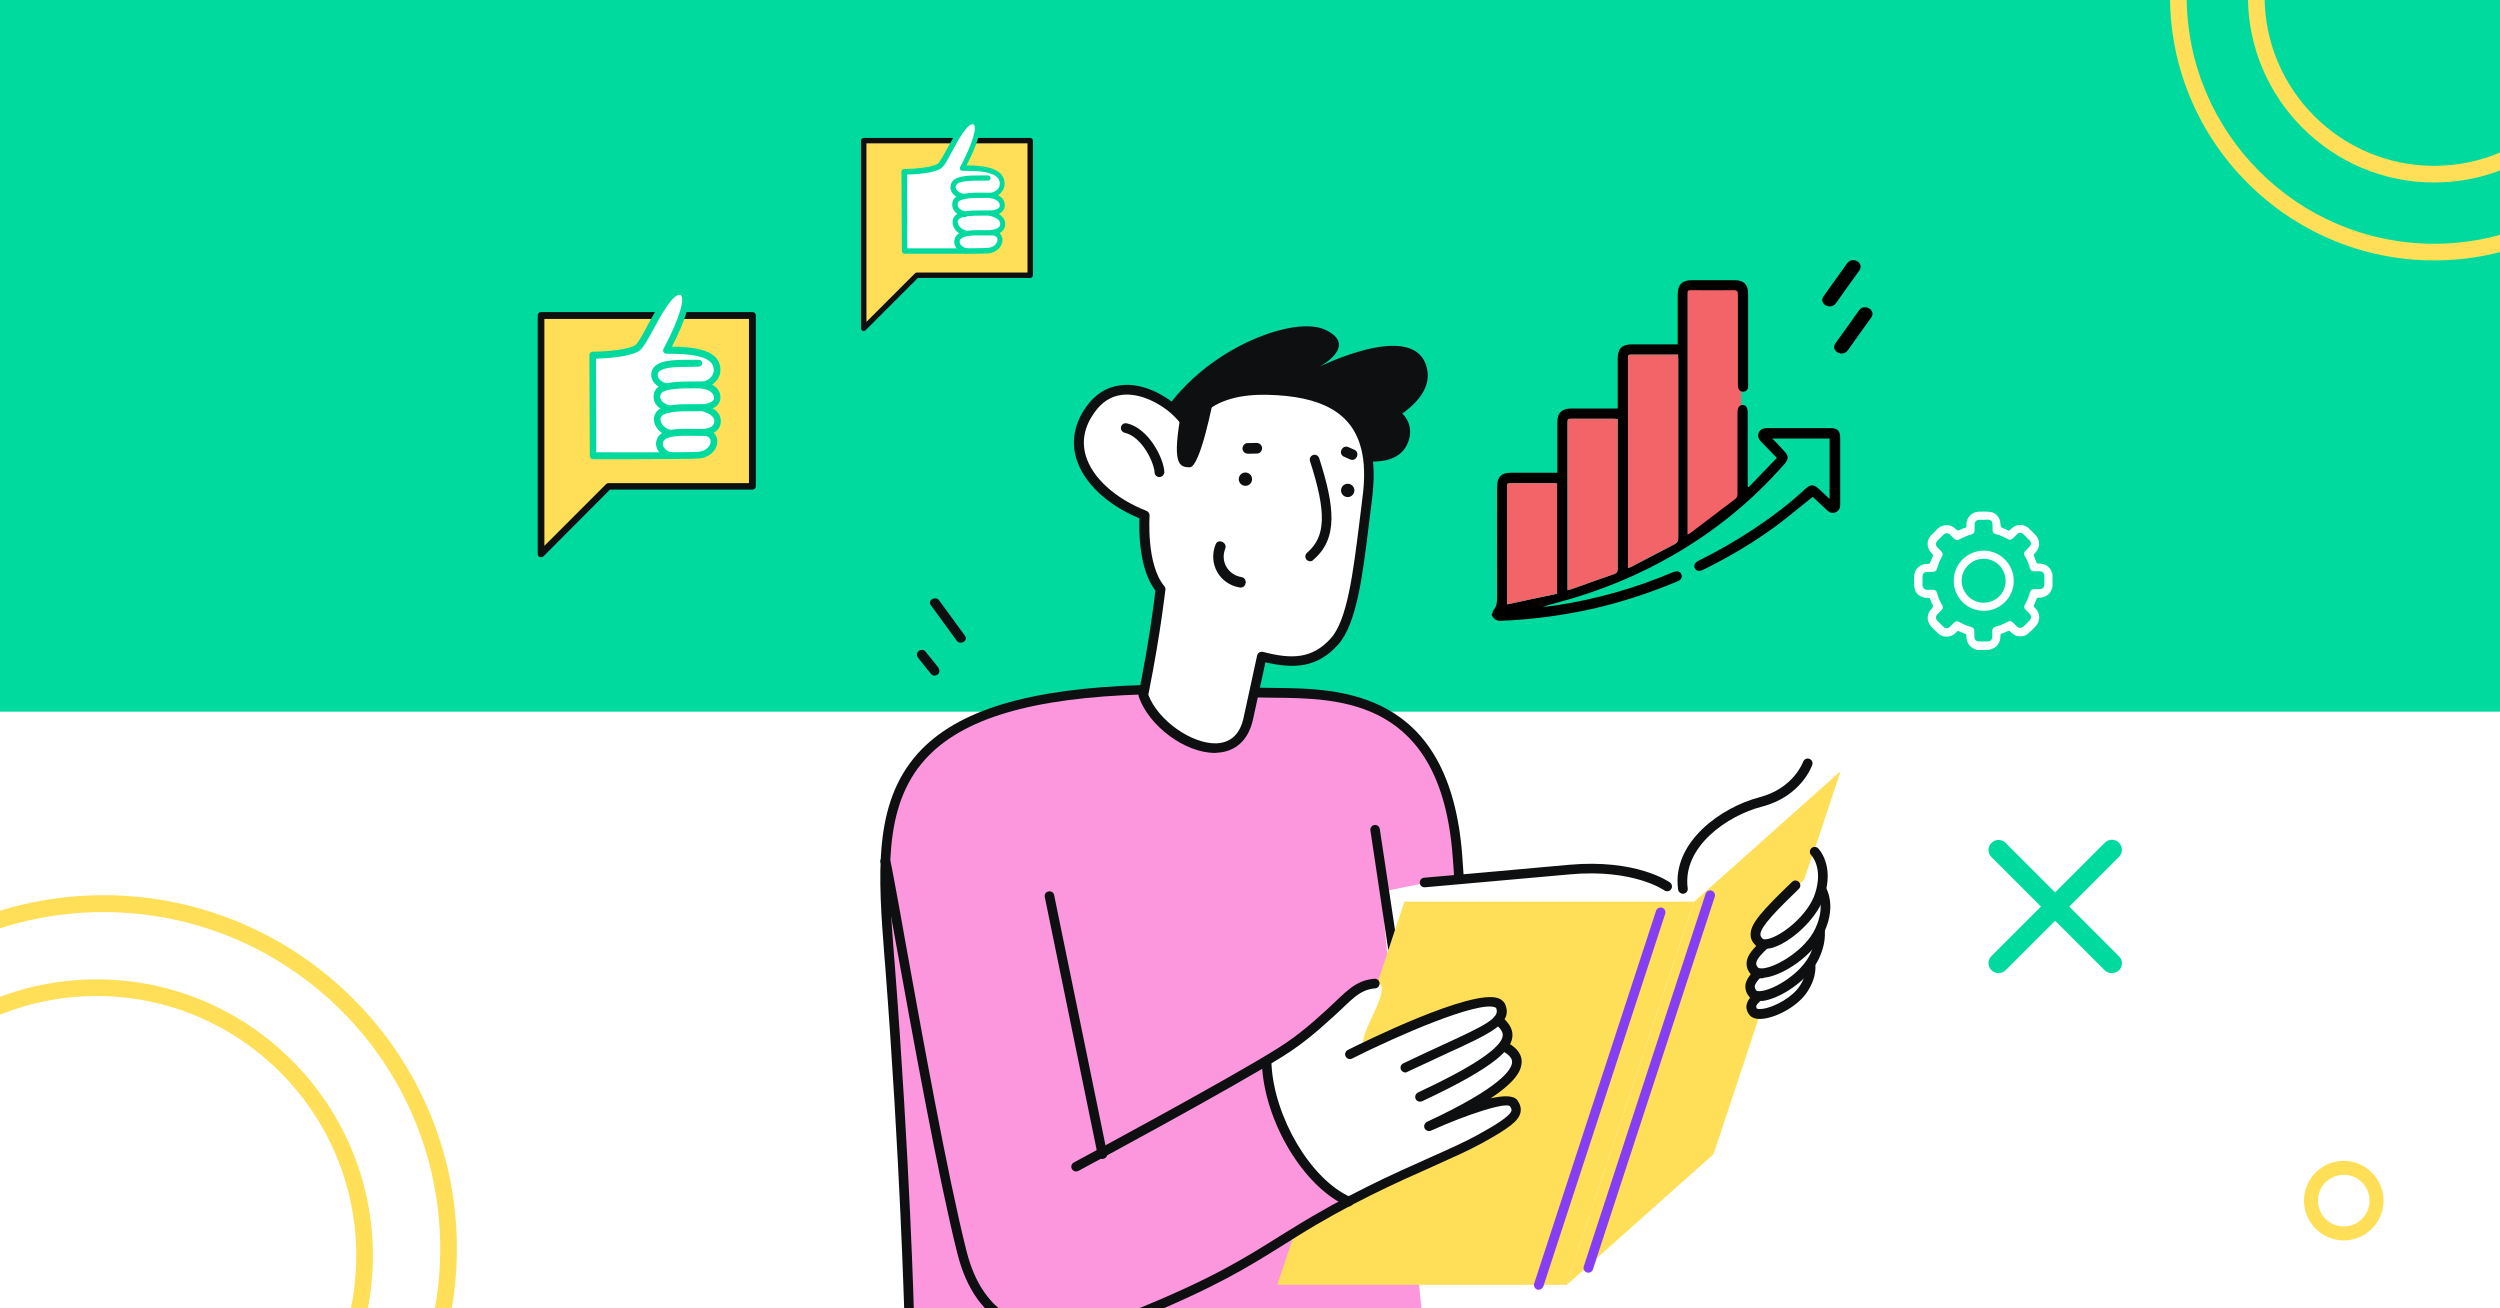 <?xml version="1.0" encoding="utf-8"?>
<!-- Generator: Adobe Illustrator 26.0.2, SVG Export Plug-In . SVG Version: 6.00 Build 0)  -->
<svg version="1.1" id="Layer_1" xmlns="http://www.w3.org/2000/svg" xmlns:xlink="http://www.w3.org/1999/xlink" x="0px" y="0px"
	 viewBox="0 0 1200 628" style="enable-background:new 0 0 1200 628;" xml:space="preserve">
<rect x="0" y="0" width="1200" height="628" fill="#333333" stroke="none"/>
<style type="text/css">
	.st0{clip-path:url(#SVGID_00000064329438848459443660000002347263287104844726_);fill:#00DA9F;}
	.st1{clip-path:url(#SVGID_00000021831728062546658930000013153327995110072468_);fill:#FFFFFF;}
	.st2{clip-path:url(#SVGID_00000013881765097988082670000005556453641054857098_);}
	.st3{clip-path:url(#SVGID_00000081633899020140784200000017747225372430281610_);}
	.st4{fill:#FFDF57;}
	.st5{clip-path:url(#SVGID_00000086678681587327517440000018230085520699436202_);}
	.st6{clip-path:url(#SVGID_00000072967947539762408080000011596381211325164687_);}
	.st7{clip-path:url(#SVGID_00000065066072663705930470000016480310069832831875_);}
	.st8{fill:#FC97DE;}
	.st9{fill:#853EF3;}
	.st10{fill:#0E0F10;}
	.st11{fill:#FFFFFF;}
	.st12{fill:none;}
	.st13{fill:#F36469;}
	.st14{clip-path:url(#SVGID_00000090984282377653105250000010824654891762476187_);}
	.st15{clip-path:url(#SVGID_00000090267877019582031740000003075637149066134944_);}
	.st16{clip-path:url(#SVGID_00000110460032317965163780000001576406080069526191_);}
	.st17{clip-path:url(#SVGID_00000139978725310325896260000003514546619932809110_);}
	.st18{fill:#00DA9F;}
	.st19{clip-path:url(#SVGID_00000117667756411849070360000000265951970228360098_);}
	.st20{clip-path:url(#SVGID_00000113337975795692055880000015504295390456863878_);}
	.st21{clip-path:url(#SVGID_00000157996458138563402740000007849330970035243150_);fill:#FFDF57;}
</style>
<g>
	<g>
		<defs>
			<rect id="SVGID_1_" y="0" width="1200" height="628"/>
		</defs>
		<clipPath id="SVGID_00000170280753538424654920000017810192335513995945_">
			<use xlink:href="#SVGID_1_"  style="overflow:visible;"/>
		</clipPath>
		
			<rect x="-16.9" y="-7.8" style="clip-path:url(#SVGID_00000170280753538424654920000017810192335513995945_);fill:#00DA9F;" width="1222.6" height="653.6"/>
	</g>
	<g>
		<defs>
			<rect id="SVGID_00000169558558470368700010000014692292610702683062_" y="0" width="1200" height="628"/>
		</defs>
		<clipPath id="SVGID_00000051356461662812314000000010856682745254430642_">
			<use xlink:href="#SVGID_00000169558558470368700010000014692292610702683062_"  style="overflow:visible;"/>
		</clipPath>
		
			<rect y="341.6" style="clip-path:url(#SVGID_00000051356461662812314000000010856682745254430642_);fill:#FFFFFF;" width="1206.3" height="299.6"/>
	</g>
	<g>
		<defs>
			<rect id="SVGID_00000114063187666836729100000001417492627587408521_" y="0" width="1200" height="628"/>
		</defs>
		<clipPath id="SVGID_00000091722794699743202080000008821521316054177936_">
			<use xlink:href="#SVGID_00000114063187666836729100000001417492627587408521_"  style="overflow:visible;"/>
		</clipPath>
		<g style="clip-path:url(#SVGID_00000091722794699743202080000008821521316054177936_);">
			<g>
				<defs>
					<rect id="SVGID_00000040546572384656486080000013850352149267296386_" x="-1.7" y="-4.5" width="1209.4" height="634.8"/>
				</defs>
				<clipPath id="SVGID_00000049210882946035784070000006609053879537024135_">
					<use xlink:href="#SVGID_00000040546572384656486080000013850352149267296386_"  style="overflow:visible;"/>
				</clipPath>
				<g style="clip-path:url(#SVGID_00000049210882946035784070000006609053879537024135_);">
					<g>
						<path class="st4" d="M1168.4,125c-69.9,0-126.8-56.9-126.8-126.8s56.9-126.8,126.8-126.8s126.8,56.9,126.8,126.8
							S1238.3,125,1168.4,125z M1168.4-120.6c-65.5,0-118.8,53.3-118.8,118.8S1102.8,117,1168.4,117s118.8-53.3,118.8-118.8
							S1233.9-120.6,1168.4-120.6z"/>
					</g>
					<g>
						<path class="st4" d="M1168.4,87.6c-49.3,0-89.4-40.1-89.4-89.4s40.1-89.4,89.4-89.4s89.4,40.1,89.4,89.4
							S1217.7,87.6,1168.4,87.6z M1168.4-83.2c-44.9,0-81.4,36.5-81.4,81.4s36.5,81.4,81.4,81.4s81.4-36.5,81.4-81.4
							S1213.2-83.2,1168.4-83.2z"/>
					</g>
				</g>
			</g>
			<g>
				<defs>
					<rect id="SVGID_00000078004338536430570630000000027330610961115038_" x="-1.7" y="-4.5" width="1209.4" height="634.8"/>
				</defs>
				<clipPath id="SVGID_00000107582424072223173100000017037391629660184248_">
					<use xlink:href="#SVGID_00000078004338536430570630000000027330610961115038_"  style="overflow:visible;"/>
				</clipPath>
				<g style="clip-path:url(#SVGID_00000107582424072223173100000017037391629660184248_);">
					<path class="st4" d="M46.4,735.3c-73.1,0-132.6-59.5-132.6-132.6s59.5-132.6,132.6-132.6S179,529.6,179,602.7
						S119.5,735.3,46.4,735.3z M46.4,478.1c-68.7,0-124.6,55.9-124.6,124.6s55.9,124.6,124.6,124.6S171,671.4,171,602.7
						S115.1,478.1,46.4,478.1z"/>
				</g>
			</g>
			<g>
				<defs>
					<rect id="SVGID_00000116230099628077310430000016024861201156292519_" x="-1.7" y="-4.5" width="1209.4" height="634.8"/>
				</defs>
				<clipPath id="SVGID_00000166649716402240369490000018134599994322124473_">
					<use xlink:href="#SVGID_00000116230099628077310430000016024861201156292519_"  style="overflow:visible;"/>
				</clipPath>
				<g style="clip-path:url(#SVGID_00000166649716402240369490000018134599994322124473_);">
					<g>
						<path class="st4" d="M49.7,768.9c-93.5,0-169.6-76.1-169.6-169.6s76.1-169.6,169.6-169.6s169.6,76.1,169.6,169.6
							S143.2,768.9,49.7,768.9z M49.7,437.8c-89.1,0-161.6,72.5-161.6,161.6S-39.4,761,49.7,761s161.6-72.5,161.6-161.6
							S138.8,437.8,49.7,437.8z"/>
					</g>
				</g>
			</g>
		</g>
	</g>
	<g>
		<defs>
			<rect id="SVGID_00000005246363698888303520000002459410587697284253_" y="0" width="1200" height="628"/>
		</defs>
		<clipPath id="SVGID_00000168079941938201925830000004077904843978211498_">
			<use xlink:href="#SVGID_00000005246363698888303520000002459410587697284253_"  style="overflow:visible;"/>
		</clipPath>
		<g style="clip-path:url(#SVGID_00000168079941938201925830000004077904843978211498_);">
			<path class="st8" d="M436.4,632.7l-9.1-177.6l-2.5-44.2c0,0,1-31,18.7-48.6s70.5-35.6,100.7-30.9l3.3,0.5c0,0,9.5,22.4,30.4,26.6
				c20.8,4.1,22.1-19.1,22.6-20.7s1.4-4.9,1.4-4.9s32.6-1.1,53.5,4.1c20.8,5.3,39.8,37.7,41.1,51.6c1.3,13.8,3.3,32,3.3,32
				l-36.8,7.5l21,217.7c0,0-51.7-4.3-55,0s-93.6,0-94,0s77.9-106.8,84.4-97.3s27.2,27.5,27.2,27.5s-87.9,51.4-95.6,53.3
				c-7.6,1.9-41.6,18.9-56.6,10.7c-15-8.3-15-8.3-15-8.3L436.4,632.7z"/>
			<g>
				<g id="Book">
					<polygon class="st4" points="813.2,432.8 752.1,616.7 613.1,616.7 621.5,591.6 646.8,576.1 630.1,565.4 651.2,501.9 
						666.4,456.1 669.6,446.4 674.1,432.8 					"/>
					<polygon class="st4" points="752.1,616.7 822.5,554 883.5,370.1 813.2,432.8 					"/>
					<path class="st9" d="M762.4,610.9c-0.2,0-0.5,0-0.7-0.1c-1.2-0.4-1.9-1.7-1.5-2.9L818.7,429c0.4-1.2,1.7-1.9,2.9-1.5
						s1.9,1.7,1.5,2.9l-58.5,178.9C764.3,610.3,763.4,610.9,762.4,610.9z"/>
					<path class="st9" d="M738.6,619.1c-0.2,0-0.5,0-0.7-0.1c-1.2-0.4-1.9-1.7-1.5-2.9l58.5-178.9c0.4-1.2,1.7-1.9,2.9-1.5
						s1.9,1.7,1.5,2.9l-58.5,178.9C740.4,618.4,739.5,619.1,738.6,619.1z"/>
					<path class="st10" d="M807.8,429c-1.1,0-2.1-0.8-2.3-2c-3.2-22.8,20.9-39.6,39-44.3c16.5-4.3,20.9-16.9,21-17
						c0.4-1.2,1.7-1.9,2.9-1.5s1.9,1.7,1.5,2.9c-0.2,0.6-5.3,15.2-24.2,20.1c-16.4,4.2-38.3,19.2-35.6,39.2c0.2,1.3-0.7,2.4-2,2.6
						C808.1,429,808,429,807.8,429z"/>
					<path class="st10" d="M800.3,427.8c-0.5,0-0.9-0.1-1.4-0.4l0,0c-0.1-0.1-14.9-10.5-45.4-7.7c-23.9,2.2-60.1,5.3-69.5,6.2
						c-1.3,0.1-2.4-0.8-2.5-2.1l0,0c-0.1-1.3,0.8-2.4,2.1-2.5c9.4-0.8,45.6-4,69.5-6.2c32.4-2.9,47.9,8.1,48.5,8.5
						c1,0.8,1.3,2.2,0.5,3.2C801.7,427.5,801,427.8,800.3,427.8z"/>
				</g>
				<g id="Man_00000149345304305855479400000015761865219507315861_">
					<g id="Head">
						<path class="st10" d="M684.3,174.7c-7.6-20.3-50.9,1.3-50.9,1.3s19.1-10.2,2.5-17.8c-16.5-7.6-67.4,12.7-83.9,52.1l94.8-2.3
							c-1,2.5-1.6,5.2-1.9,8c-0.8,1.1-0.8,2.8,0.5,3.6c0.6,0.7,1.6,1,2.6,0.7c10.1,2.1,24.7,3,28.3-9.3c1.5-5-0.1-9.5-3.2-12.5
							C681.2,192.7,688,184.6,684.3,174.7z"/>
						<path class="st11" d="M548.8,333.6c7,20.6,44.1,39.1,50.3,11.4l6.5-29.9c14.4,3.7,25.2,3.5,34.9-7.2
							c9.8-10.9,12.1-40.6,15.8-68.9c1.2-9.4,1-17.4-0.7-24.1c-4.6-18.4-20.4-27.2-47.7-27.8c-31.8-0.7-37.4,18-37.4,18
							c-1.3-3-4.5-6.8-8.8-10.1c-10.5-8.1-27.5-13.5-38.2,1.5c-15.1,21.1,2.8,41.7,25.9,50.8c0,0-1.9,24.3,7.7,35.6
							C557,282.7,555.1,301.9,548.8,333.6"/>
						<path class="st10" d="M583.1,361.4c-14.2,0-31.6-12.8-36.5-27c-0.1-0.4-0.2-0.8-0.1-1.2c5.5-27.4,7.6-45.5,8.1-49.7
							c-8-10.4-7.9-29-7.7-34.7c-15.6-6.5-26.8-17.1-30.3-28.8c-2.5-8.4-0.8-17,4.9-24.9c4.2-5.8,9.5-9.2,15.8-10.1
							c11.4-1.7,21.8,5.2,25.7,8.2c2.9,2.3,5.4,4.8,7.2,7.1c3.7-5.9,13.7-15.9,37.7-15.5c28.8,0.6,45.1,10.3,49.9,29.5
							c1.8,7,2,15.1,0.8,25c-0.5,4-1,8.1-1.5,12.1c-3,24.7-5.9,48.1-14.8,58c-10,11.2-21.3,11.7-34.9,8.5l-6,27.6
							c-2.2,9.7-8.2,15.3-17.1,15.8C583.9,361.4,583.5,361.4,583.1,361.4z M551.2,333.5c4.6,12.3,21,23.8,32.9,23.3
							c6.8-0.4,11.1-4.5,12.8-12.2l6.5-29.9c0.1-0.6,0.5-1.2,1-1.5s1.2-0.4,1.8-0.3c13.4,3.5,23.5,3.6,32.6-6.5
							c7.9-8.8,10.7-31.5,13.7-55.5c0.5-4,1-8.1,1.5-12.2c1.2-9.1,1-16.9-0.6-23.2c-4.3-17.2-18.8-25.5-45.5-26c-0.6,0-1.1,0-1.7,0
							c-28,0-33.3,15.7-33.5,16.4c-0.3,0.9-1.1,1.6-2.1,1.6s-1.9-0.5-2.2-1.4c-1.2-2.7-4.3-6.2-8.1-9.2c-7.2-5.5-15.5-8.3-22.2-7.3
							c-5,0.7-9.3,3.5-12.7,8.3c-4.9,6.8-6.3,13.8-4.2,20.9c3.1,10.5,14.2,20.6,29.1,26.4c1,0.4,1.5,1.3,1.5,2.3
							c0,0.2-1.7,23.4,7.1,33.9c0.4,0.5,0.6,1.1,0.5,1.7C559.3,283.2,557.4,302.3,551.2,333.5z"/>
						<path class="st10" d="M628.9,269.4c-0.7,0-1.3-0.3-1.8-0.8c-0.8-1-0.7-2.4,0.3-3.3c9-7.7,9.4-19.2,1.4-44
							c-0.4-1.2,0.3-2.5,1.5-2.9s2.5,0.3,2.9,1.5c7.4,23.1,9.3,38.6-2.9,48.9C630,269.2,629.5,269.4,628.9,269.4z"/>
						<circle class="st10" cx="597.8" cy="230" r="3.2"/>
						<circle class="st10" cx="646.9" cy="235.4" r="3.2"/>
						<path class="st10" d="M595.9,277c-6.5-1.1-10.2-7.5-7.8-13.6c1.2-3-3.4-5.1-4.6-2.1c-3.7,9.2,1.8,19.1,11.6,20.7
							C598.3,282.5,599.1,277.5,595.9,277z"/>
						<path class="st10" d="M605.8,214.9c-0.2-1.5-1.4-2.3-2.8-2.3c-1.4,0-2.8,0.1-4.3,0.1c-1.4,0-2.4,1.5-2.3,2.8
							c0.2,1.5,1.4,2.3,2.8,2.3c1.4,0,2.8-0.1,4.3-0.1C604.9,217.7,605.9,216.2,605.8,214.9z"/>
						<path class="st10" d="M650.1,215.9l-2.9-1.3c-3-1.3-5.1,3.3-2.1,4.6l2.9,1.3C651,221.9,653.1,217.2,650.1,215.9z"/>
						<path class="st10" d="M556.5,229c-1.2,0-2.3-1-2.3-2.2c-0.2-4.7-6-17.2-14.4-19.1c-1.2-0.3-2-1.5-1.7-2.8
							c0.3-1.2,1.5-2,2.8-1.7c10.5,2.4,17.7,16.8,18,23.4C558.8,227.9,557.8,229,556.5,229L556.5,229z"/>
						<path class="st10" d="M567.3,196.3c-5.1,26.7-1.3,28,3.8,28s11.4-33.1,11.4-33.1L567.3,196.3z"/>
					</g>
					<g id="Body">
						<path class="st10" d="M669.6,446.4l-3.2,9.7l-8.6-57.5c-0.2-1.3,0.7-2.4,1.9-2.6c1.3-0.2,2.4,0.7,2.6,1.9L669.6,446.4z"/>
						<path class="st10" d="M550.3,328.9c-0.3-0.1-0.5-0.1-0.9-0.1c-55.5,1.6-90,12-108.8,32.8c-21.7,24.2-19.1,58.6-16,98.5
							l0.2,2.2c7.4,96,9.2,168,9.3,168.6c0,1.3,1.1,2.2,2.3,2.2h0.1c1.3,0,2.3-1.1,2.2-2.4c0-0.6-1.9-72.8-9.3-168.9l-0.2-2.2
							c-3-38.8-5.6-72.3,14.8-95c17.8-19.8,51.3-29.7,105.4-31.3C549.8,331.9,550.1,330.4,550.3,328.9z"/>
						<path class="st10" d="M701.9,411c-5.9-80.1-58.8-80.5-90.4-80.8c-3.3,0-6.5-0.1-9.4-0.2c-0.5,1.4-1,2.9-1.5,4.4
							c0.3,0.2,0.6,0.2,1,0.3c3,0.1,6.4,0.2,9.9,0.2c32,0.3,80.3,0.7,85.8,76.5c0.3,3.4,0.5,6.8,0.7,10c1.5-0.1,3.1-0.2,4.6-0.3
							C702.4,417.8,702.1,414.5,701.9,411z"/>
					</g>
					<g id="Hand_00000034768943805593446800000015205407474858649520_">
						<path class="st11" d="M720.7,528.5c-1.4,0.5-6.2,0.4-6.8-0.9c-0.4-1,3-3.1,4-3.8c17.4-13.7,2.7-22.1,2.3-34.8
							c0.1-0.1,0.1-0.2,0.2-0.3c1.5-2.5,0.4-5.7-2-7.1c-2.9-1.7-6.3-0.5-9.3,0.4c-3.5,1-6.9,2.1-10.3,3.2
							c-13.4,4.5-26.4,10-38.9,16.5c-0.4,0.2-0.6,0.4-0.9,0.6c-1.3,0.4-3,0.7-4-0.1c-4.3-3.8,12.1-25.3,7.4-29.9
							c-0.9-0.9-2.9-1.4-7.5,0.3c-15.7,11.9-31.4,23.8-47.1,35.7c0.5,7.4,2,16.9,5.9,27.3c8.3,22.3,22.8,36,30.9,42.6
							c9.7-4.8,19.4-9.6,29.3-14.4c15.9-7.7,31.7-15.3,47.4-22.6c1.6-1.7,3.6-2.9,5.2-4.7C727.3,531,727.3,526.3,720.7,528.5z"/>
						<path class="st10" d="M507.7,641.9c-8.6,0-16.4-1.7-23-5c-12.4-6.2-20.8-18-25.1-35c-9.1-35.9-22-107.3-29.7-150
							c-3.3-18.4-6.2-34.3-7-37.3c-0.3-0.5-0.4-1-0.3-1.6c0.2-1.1,1.2-2,2.3-2c2.2,0,2.2,0,4.5,12.5c1.3,6.7,3,16.3,5,27.6
							c7.7,42.6,20.5,113.9,29.6,149.7c4,15.7,11.6,26.4,22.7,32c14.2,7.1,34,5.9,57.4-3.7c37.9-15.5,52.4-24.6,70.7-36.1l5.7-3.5
							c25.6-15.9,47.9-25.9,65.9-33.9c9-4,16.8-7.5,22.6-10.7c8.2-4.5,15.9-9.1,16.5-11.8c0.1-0.4,0.1-1-0.8-2.2
							c-2.5-1.7-19.8,3.7-37.8,11.8c-1.2,0.5-2.5,0-3.1-1.1c-0.5-1.2,0-2.5,1.1-3.1c35.2-16.4,40.7-25,40.9-28.6
							c0-0.7,0.1-2.7-4.1-5.1c-1.1-0.6-1.5-2.1-0.9-3.2s2.1-1.5,3.2-0.9c4.4,2.5,6.6,5.7,6.4,9.3c-0.2,3.6-2.3,8.8-14.9,17.2
							c6.3-1.4,11.2-1.5,12.9,1c0.9,1.3,2,3.4,1.4,5.9c-0.9,3.9-5.3,7.4-18.8,14.8c-6,3.3-13.9,6.8-23,10.9
							c-17.8,7.9-40,17.8-65.3,33.6l-5.6,3.5c-18.5,11.6-33.2,20.8-71.4,36.5C532,639,519.1,641.9,507.7,641.9z"/>
						<path class="st10" d="M681.6,528.8c-0.9,0-1.7-0.5-2.1-1.3c-0.5-1.2,0-2.5,1.1-3.1c26.2-12.2,39.9-21.4,40.7-27.1
							c0.2-1.8-0.8-3.5-3.7-5.9c-1-0.8-1.1-2.3-0.3-3.3s2.3-1.1,3.3-0.3c2.8,2.4,5.9,5.6,5.3,10.1c-0.7,5.5-6.5,13.5-43.3,30.7
							C682.2,528.7,681.9,528.8,681.6,528.8z"/>
						<path class="st10" d="M674.6,514.8c-0.9,0-1.7-0.5-2.1-1.3c-0.6-1.2-0.1-2.5,1.1-3.1c7.3-3.5,13.6-6.4,19.2-9
							c20.3-9.3,27.2-12.8,25.4-17.4c0-0.1-0.1-0.3-0.6-0.5c-8.1-3.1-46.4,13.4-68.6,24.6c-1.1,0.6-2.5,0.1-3.1-1s-0.1-2.5,1-3.1
							c6.1-3.1,59.7-29.7,72.4-24.8c2,0.8,2.9,2.1,3.3,3.1c3.4,8.8-6.4,13.4-27.8,23.2c-5.6,2.6-11.9,5.5-19.1,8.9
							C675.2,514.7,674.9,514.8,674.6,514.8z"/>
						<path class="st10" d="M516.5,562.3c-0.8,0-1.6-0.4-2-1.2c-0.6-1.1-0.2-2.5,0.9-3.1c0.7-0.4,74.4-40,98.2-55
							c10-6.3,17.1-12.8,23.4-18.5c8.7-7.9,13.1-13.9,22.7-14.7c1.3-0.1,2.4,0.8,2.5,2.1c0.1,1.3-0.8,2.4-2.1,2.5
							c-8,0.7-11.6,6-20,13.5c-6.1,5.5-13.7,12.5-24.1,19c-24,15.1-97.7,54.8-98.5,55.2C517.2,562.2,516.8,562.3,516.5,562.3z"/>
						<line class="st12" x1="503.8" y1="430.2" x2="529.2" y2="554"/>
						<path class="st10" d="M529.2,556.3c-1.1,0-2-0.8-2.3-1.9l-25.4-123.8c-0.3-1.3,0.5-2.5,1.8-2.7c1.2-0.3,2.5,0.5,2.7,1.8
							l25.4,123.8c0.3,1.3-0.5,2.5-1.8,2.7C529.5,556.3,529.3,556.3,529.2,556.3z"/>
						<path class="st10" d="M647.4,579.1c-0.3,0-0.6-0.1-0.9-0.2c-20.8-9.3-39.5-40.4-40.8-68.1c-0.1-1.3,0.9-2.4,2.2-2.4
							c1.2-0.1,2.4,0.9,2.4,2.2c1.2,25.6,18.9,55.6,38,64c1.2,0.5,1.7,1.9,1.2,3.1C649.1,578.5,648.2,579.1,647.4,579.1z"/>
					</g>
					<g id="Fingers">
						<path class="st11" d="M868,459.1l-9.5,9.9c-15.9,9.2-19.7,12.2-17.3,16.4c2.5,4.1,18.9-1.9,24.7-11S868,459.1,868,459.1z"/>
						<path class="st10" d="M844.7,489.1L844.7,489.1c-3.3,0-4.7-1.4-5.4-2.5c-1-1.6-1.3-3.2-0.8-4.8c1-3.8,5.6-7.1,18.9-14.8
							c1.1-0.6,2.5-0.3,3.2,0.8c0.6,1.1,0.3,2.5-0.8,3.2c-8.5,4.9-16.1,9.5-16.8,11.9c0,0.2-0.1,0.5,0.3,1.2c0.1,0.1,1,0.4,3,0.1
							c5.7-0.9,14.2-5.6,17.7-11.1c4.9-7.7,2.1-12.7,2-12.9c-0.6-1.1-0.3-2.5,0.8-3.2c1.1-0.6,2.5-0.3,3.1,0.8
							c0.2,0.3,4.4,7.5-2.1,17.8C863.1,483.3,851.5,489.1,844.7,489.1z"/>
						<path class="st11" d="M871.4,439.4l-10.6,14c-18.8,14.1-23.2,18.5-19.4,23.4s23.7-5.2,29.7-17.7
							C877.1,446.7,871.4,439.4,871.4,439.4z"/>
						<path class="st10" d="M844.7,480.4c-2.9,0-4.4-1.1-5.2-2.1c-1.4-1.8-1.9-3.6-1.7-5.5c0.6-4.7,6.2-9.7,21.5-21.2
							c1-0.8,2.5-0.6,3.2,0.5c0.8,1,0.6,2.5-0.5,3.2c-10.5,7.9-19.3,14.7-19.7,18.1c-0.1,0.4,0,1,0.7,2c0.1,0.2,0.8,0.5,2.3,0.3
							c6.4-0.7,19-8.3,23.5-17.5c5.2-10.9,0.7-17.1,0.5-17.3c-0.8-1-0.6-2.5,0.5-3.2c1-0.8,2.4-0.6,3.2,0.4c0.3,0.3,6.5,8.6,0,22.2
							c-4.9,10.2-18.6,19.2-27.2,20.2C845.6,480.3,845.1,480.4,844.7,480.4z"/>
						<path class="st11" d="M873.6,425.9l-11.1,15c-19.9,15.2-24.5,19.9-20.5,25c4.1,5.1,25.2-5.8,31.4-19
							C879.7,433.6,873.6,425.9,873.6,425.9z"/>
						<path class="st10" d="M845.5,469.6c-2.9,0-4.5-1.1-5.3-2.2c-1.5-1.8-2-3.7-1.8-5.7c0.6-5,6.5-10.3,22.7-22.6
							c1-0.8,2.5-0.6,3.2,0.4c0.8,1,0.6,2.5-0.4,3.2c-11.5,8.8-20.4,15.8-20.9,19.5c-0.1,0.5,0,1.2,0.8,2.2c0.2,0.3,1.1,0.5,2.6,0.4
							c6.8-0.8,20.3-9.1,24.9-19c5.6-11.8,0.5-18.5,0.4-18.6c-0.8-1-0.6-2.5,0.4-3.3s2.5-0.6,3.3,0.4c0.3,0.4,6.9,9,0.1,23.4
							c-5.1,10.9-19.6,20.6-28.6,21.6C846.4,469.5,846,469.6,845.5,469.6z"/>
						<path class="st11" d="M870.8,408.2l-4.8,14c-18,17.4-26.3,25.3-21.7,30s24.3-8.7,29-22.6S870.8,408.2,870.8,408.2z"/>
						<path class="st10" d="M847.1,455.4c-2.2,0-3.6-0.8-4.4-1.6c-1.7-1.7-2.5-3.4-2.4-5.4c0-5,5.2-11,19.9-25.1
							c0.9-0.9,2.4-0.9,3.3,0.1c0.9,0.9,0.9,2.4-0.1,3.3C853,436.8,845,444.8,845,448.5c0,0.5,0.1,1.2,1.1,2.1
							c0.3,0.3,1.2,0.4,2.6,0.1c6.7-1.6,19.1-11.4,22.5-21.7c4.1-12.4-1.7-18.4-1.8-18.5c-0.9-0.9-0.9-2.4,0-3.3s2.4-0.9,3.3,0
							c0.3,0.3,7.9,8.1,2.9,23.2c-3.8,11.4-17,22.7-25.8,24.8C848.7,455.3,847.8,455.4,847.1,455.4z"/>
					</g>
				</g>
			</g>
			<g>
				<path class="st13" d="M835.8,135.9c0,1,0,1.8,0,2.6c0,34.2,0,68.4,0,102.6c0,1.7-0.4,2.7-1.9,3.5c-7.6,4.2-15.1,8.5-22.7,12.8
					c-0.6,0.3-1.2,0.6-2.1,1c0-0.9,0-1.6,0-2.3c0-39.1,0-78.3,0-117.4c0-2.7,0-2.7,2.5-2.7c7.3,0,14.7,0,22,0
					C834.3,135.9,834.9,135.9,835.8,135.9z"/>
				<path d="M716.5,293.3c2-1.9,2.1-4.2,2.1-6.8c-0.1-17.6,0-35.2,0-52.7c0-4.9,2-6.9,6.8-6.9c6.7,0,13.5,0,20.2,0
					c0.6,0,1.2,0,1.9,0c0-0.7,0-1.3,0-1.9c0-7.5,0-15,0-22.5c0-4.2,2.1-6.3,6.3-6.4c6.9,0,13.7,0,20.6,0c0.6,0,1.3,0,2.1,0
					c0-0.8,0-1.4,0-2c0-7.3,0-14.7,0-22c0-4.7,2-6.8,6.7-6.8c6.7,0,13.5,0,20.2,0c0.6,0,1.2,0,1.9,0c0-0.8,0-1.4,0-2.1
					c0-7.3,0-14.6,0-21.9c0-4.7,2.1-6.8,6.7-6.8c6.9,0,13.8,0,20.7,0c4.3,0,6.4,2.1,6.4,6.4c0,14.5,0,29.1,0,43.6c0,0.4,0,0.9,0,1.3
					c-0.2,1.3-0.9,2.1-2.2,2.2c-1.4,0.1-2.3-0.7-2.6-2c-0.1-0.6-0.1-1.2-0.1-1.8c0-14.3,0-28.5,0-42.8c0-1.6-0.4-2.1-2.1-2.1
					c-6.6,0.1-13.2,0-19.8,0c-2.3,0-2.3,0-2.3,2.2c0,27.3,0,54.5,0,81.8c0,10.4,0,20.9,0,31.3c0,0.6,0,1.2,0,2
					c0.5-0.3,0.9-0.4,1.2-0.6c7.3-5.5,14.7-11.1,22-16.7c0.5-0.4,0.8-1.4,0.8-2.1c0-13,0-26,0-39c0-2.5,0.8-3.7,2.4-3.8
					c1.7,0,2.5,1.2,2.5,3.8c0,11.2,0,22.4,0,33.6c0,0.6,0,1.2,0,1.8c0.1,0.1,0.3,0.2,0.4,0.3c4.5-4.6,9-9.3,13.6-14.1
					c-2.5-2.6-4.8-5-7.2-7.4c-0.5-0.5-1-1-1.3-1.6c-1.2-2-0.1-4.5,2.1-5.1c0.7-0.2,1.4-0.2,2.1-0.2c10,0,19.9,0,29.9,0
					c3.6,0,4.8,1.3,4.8,4.8c0,10.4,0,20.9,0,31.3c0,0.3,0,0.5,0,0.8c0,1.6-0.7,2.8-2.2,3.5c-1.5,0.6-2.8,0.2-3.9-0.8
					c-2.4-2.2-4.9-4.5-7.1-6.6c-5.6,4.4-10.9,8.9-16.4,13.1c-11.4,8.5-23.6,15.7-36.4,22c-1.7,0.8-3.1,0.5-3.8-0.9
					c-0.6-1.4,0-2.6,1.7-3.5c9.3-4.6,18.2-9.7,26.8-15.4c8.5-5.7,16.7-11.8,24.2-18.8c3-2.8,4.3-2.7,7.3,0.1c1.5,1.4,3,2.8,4.7,4.4
					c0-9.8,0-19.3,0-29c-9,0-18.1,0-27.5,0c2,2,3.8,3.9,5.5,5.8c2.5,2.6,2.5,4,0.1,6.7c-15.1,17.2-32.6,31.5-52.4,43
					c-17.8,10.4-36.6,18-56.5,23.3c-2.3,0.6-4.6,1.2-6.9,2.1c2.1-0.3,4.3-0.5,6.4-0.8c19.3-3,37.9-8.2,55.8-15.8
					c0.2-0.1,0.4-0.2,0.6-0.2c1.9-0.7,3.3-0.3,3.8,1.2c0.5,1.4-0.2,2.6-2,3.3c-12.9,5.4-26,9.7-39.6,12.9c-14.9,3.4-29.9,5.4-45.2,6
					c-2.3,0.1-3.6-1.2-4.4-3.1C716.5,294.6,716.5,294,716.5,293.3z M805.5,170.2c-0.8,0-1.3,0-1.9,0c-6.6,0-13.3,0-19.9,0
					c-2.2,0-2.2,0-2.2,2.3c0,32.8,0,65.5,0,98.3c0,0.6,0,1.1,0,1.9c0.8-0.3,1.3-0.5,1.9-0.8c6.8-3.6,13.7-7.2,20.5-10.7
					c1.3-0.7,1.7-1.5,1.7-2.9c0-28.6,0-57.2,0-85.9C805.5,171.7,805.5,171.1,805.5,170.2z M752.4,283.3c0.8-0.2,1.3-0.3,1.9-0.5
					c6.9-2.4,13.7-4.9,20.6-7.3c1.3-0.5,1.6-1.2,1.6-2.5c0-23.3,0-46.7,0-70c0-0.6,0-1.2,0-1.9c-0.7,0-1.3-0.1-1.9-0.1
					c-6.7,0-13.4,0-20.1,0c-2.1,0-2.1,0-2.1,2.2c0,26.1,0,52.1,0,78.2C752.4,282,752.4,282.6,752.4,283.3z M723.4,290.1
					c8.2-1.7,16.1-3.4,24-5.1c0-17.8,0-35.4,0-53c-0.6,0-1.1-0.1-1.7-0.1c-6.7,0-13.5,0-20.2,0c-2.1,0-2.1,0-2.1,2.2
					c0,17.9,0,35.9,0,53.8C723.4,288.5,723.4,289.1,723.4,290.1z"/>
				<path class="st13" d="M805.5,170.2c0,0.9,0,1.5,0,2.2c0,28.6,0,57.2,0,85.9c0,1.4-0.4,2.3-1.7,2.9c-6.9,3.5-13.7,7.1-20.5,10.7
					c-0.5,0.3-1.1,0.5-1.9,0.8c0-0.8,0-1.4,0-1.9c0-32.8,0-65.5,0-98.3c0-2.3,0-2.3,2.2-2.3c6.6,0,13.3,0,19.9,0
					C804.1,170.2,804.6,170.2,805.5,170.2z"/>
				<path class="st13" d="M752.4,283.3c0-0.7,0-1.3,0-1.9c0-26.1,0-52.1,0-78.2c0-2.2,0-2.2,2.1-2.2c6.7,0,13.4,0,20.1,0
					c0.6,0,1.2,0.1,1.9,0.1c0,0.7,0,1.3,0,1.9c0,23.3,0,46.7,0,70c0,1.3-0.3,2-1.6,2.5c-6.9,2.4-13.7,4.8-20.6,7.3
					C753.8,283,753.2,283.1,752.4,283.3z"/>
				<path class="st13" d="M723.4,290.1c0-1,0-1.6,0-2.2c0-17.9,0-35.9,0-53.8c0-2.2,0-2.2,2.1-2.2c6.7,0,13.5,0,20.2,0
					c0.5,0,1.1,0,1.7,0.1c0,17.6,0,35.2,0,53C739.6,286.6,731.6,288.3,723.4,290.1z"/>
			</g>
		</g>
	</g>
	<g>
		<defs>
			<rect id="SVGID_00000124871675480794367050000003365061584720009662_" y="0" width="1200" height="628"/>
		</defs>
		<clipPath id="SVGID_00000044874544517226554490000010375910950220972461_">
			<use xlink:href="#SVGID_00000124871675480794367050000003365061584720009662_"  style="overflow:visible;"/>
		</clipPath>
		<g style="clip-path:url(#SVGID_00000044874544517226554490000010375910950220972461_);">
			<path class="st11" d="M949.1,312c-0.7-0.3-1.4-0.4-2-0.8c-2.1-1.2-3.1-3-3.2-5.4c0-1.3,0-1.3-1.2-1.8c-0.8-0.3-1.6-0.6-2.4-1
				c-0.4-0.2-0.7-0.2-1,0.2c-1,1.1-2.2,2-3.8,2.3c-1.9,0.3-3.6-0.1-5.1-1.4c-1.3-1.1-2.5-2.3-3.6-3.6c-2.1-2.3-2-5.9,0.2-8.1
				c0.9-0.9,1.1-1.6,0.4-2.6c-0.4-0.6-0.6-1.4-0.9-2.2c-0.1-0.4-0.3-0.6-0.8-0.6c-0.9,0-1.8,0-2.6-0.3c-2.5-0.8-4-2.5-4.2-5
				c-0.2-2-0.2-4,0-5.9c0.3-2.9,2.9-5,5.8-5.1c1.5,0,1.5,0,2.1-1.5c0.3-0.7,0.6-1.5,1-2.2c0.2-0.4,0.1-0.7-0.2-1
				c-1.1-1-1.9-2.1-2.2-3.6c-0.4-2,0-3.9,1.5-5.4c1.1-1.1,2.2-2.2,3.3-3.3c2.4-2.2,6-2.2,8.4,0.1c0.8,0.8,1.4,1.1,2.5,0.4
				c0.7-0.4,1.5-0.7,2.3-0.9c0.4-0.1,0.6-0.4,0.5-0.8c-0.1-1.4,0.1-2.8,0.9-4c1.2-1.8,2.9-2.8,5-2.9c1.8,0,3.6-0.1,5.4,0.1
				c2.8,0.3,5,2.9,5,5.7c0,1.3,0.4,2,1.6,2.3c0.7,0.2,1.4,0.5,2.1,0.9c0.4,0.2,0.6,0.2,0.9-0.2c1-1.1,2.2-2,3.7-2.3
				c1.9-0.3,3.6,0,5.1,1.3c1.3,1.2,2.5,2.4,3.7,3.7c2.1,2.4,1.9,5.9-0.3,8.2c-1,1-1,1-0.4,2.3c0.3,0.8,0.6,1.7,1,2.5
				c0.1,0.2,0.3,0.4,0.5,0.4c0.6,0.1,1.3,0,1.9,0.1c2.6,0.4,4.5,2.2,5.1,4.8c0,0.1,0.1,0.2,0.1,0.3c0,2,0,4,0,6
				c0,0.1-0.1,0.3-0.1,0.4c-0.5,1.8-1.5,3.2-3.2,4.1c-1.1,0.6-2.4,0.7-3.6,0.7c-0.4,0-0.6,0.1-0.7,0.5c-0.3,0.8-0.6,1.5-0.9,2.3
				c-0.2,0.5-0.6,0.9-0.5,1.3s0.6,0.7,0.9,1.1c2.3,2.4,2.3,6,0.1,8.4c-1,1.1-2.1,2.2-3.3,3.3c-1.6,1.5-3.4,1.9-5.5,1.5
				c-1.3-0.3-2.4-1-3.3-2c-0.5-0.5-0.8-0.6-1.5-0.3c-0.7,0.4-1.6,0.7-2.4,1c-1,0.4-1,0.4-1,1.4c0,2.3-0.9,4.2-2.8,5.5
				c-0.7,0.4-1.6,0.7-2.4,1C953.1,312,951.1,312,949.1,312z M952.1,249.5c-0.7,0-1.3,0-2,0c-1.4,0-2.3,0.9-2.3,2.3
				c0,0.9,0,1.8,0,2.7c0,1-0.5,1.7-1.5,2c-2,0.6-4,1.4-5.8,2.4c-1,0.6-1.8,0.4-2.6-0.4c-0.6-0.6-1.2-1.2-1.8-1.8c-1-1-2.3-1-3.3,0
				c-0.9,0.9-1.9,1.9-2.8,2.8c-1,1-1,2.3,0,3.3c0.6,0.6,1.2,1.2,1.8,1.8c0.8,0.8,0.9,1.6,0.3,2.6c-1,1.8-1.8,3.7-2.3,5.7
				c-0.3,1.1-1,1.6-2.1,1.6c-0.9,0-1.8,0-2.7,0c-1.3,0-2.2,0.9-2.2,2.2c0,1.4,0,2.7,0,4.1c0,1.3,0.9,2.3,2.3,2.3c0.9,0,1.8,0,2.7,0
				c1.1,0,1.8,0.5,2,1.6c0.5,2,1.3,3.9,2.4,5.7c0.6,1,0.5,1.8-0.4,2.6c-0.6,0.6-1.2,1.2-1.8,1.8c-1,1-1,2.3,0,3.2
				c0.9,1,1.9,1.9,2.8,2.8c1,1,2.2,1,3.2,0c0.6-0.6,1.2-1.2,1.8-1.8c0.9-0.9,1.7-1,2.7-0.4c1.8,1,3.6,1.8,5.6,2.3
				c1.1,0.3,1.6,1,1.6,2.2c0,0.9,0,1.7,0,2.6c0,1.3,0.9,2.2,2.3,2.2c1.3,0,2.7,0,4,0c1.4,0,2.3-0.9,2.3-2.3c0-0.9,0-1.8,0-2.7
				c0-1.1,0.5-1.8,1.6-2.1c2-0.5,3.9-1.3,5.7-2.3c1.1-0.6,1.8-0.5,2.7,0.4c0.6,0.6,1.2,1.2,1.8,1.8c1,0.9,2.2,0.9,3.2,0
				s1.9-1.9,2.9-2.9c0.9-1,0.9-2.2,0-3.2c-0.6-0.6-1.3-1.3-1.9-1.9c-0.8-0.8-0.9-1.6-0.3-2.6c1-1.8,1.8-3.6,2.3-5.6
				c0.3-1.2,1-1.7,2.2-1.7c0.8,0,1.7,0,2.5,0c1.4,0,2.3-0.9,2.3-2.3c0-1.3,0-2.6,0-4s-0.9-2.3-2.3-2.3c-0.9,0-1.8,0-2.7,0
				c-1.1,0-1.7-0.5-2-1.6c-0.5-2-1.3-3.9-2.4-5.7c-0.6-1-0.5-1.8,0.4-2.6c0.6-0.6,1.2-1.2,1.8-1.8c1-1,1-2.3,0-3.2
				c-0.9-1-1.9-1.9-2.8-2.8c-1-1-2.2-1-3.2,0c-0.6,0.6-1.2,1.2-1.8,1.8c-0.9,0.9-1.7,1-2.7,0.4c-1.8-1-3.6-1.8-5.6-2.3
				c-1.1-0.3-1.6-1-1.6-2.1c0-0.9,0-1.8,0-2.7c0-1.3-0.9-2.2-2.3-2.2C953.5,249.5,952.8,249.5,952.1,249.5z"/>
			<path class="st11" d="M966.6,278.8c0,8-6.5,14.4-14.4,14.4c-8,0-14.5-6.5-14.4-14.5c0-8,6.5-14.4,14.5-14.4
				C960.1,264.4,966.6,270.8,966.6,278.8z M962.7,278.8c0-5.8-4.7-10.6-10.5-10.6s-10.6,4.7-10.6,10.5s4.7,10.6,10.5,10.6
				C957.9,289.4,962.7,284.7,962.7,278.8z"/>
		</g>
	</g>
	<g>
		<defs>
			<rect id="SVGID_00000054223527966938244760000008826335995008404866_" y="0" width="1200" height="628"/>
		</defs>
		<clipPath id="SVGID_00000136376307476603209950000008123596910733011604_">
			<use xlink:href="#SVGID_00000054223527966938244760000008826335995008404866_"  style="overflow:visible;"/>
		</clipPath>
		<path style="clip-path:url(#SVGID_00000136376307476603209950000008123596910733011604_);" d="M886.6,126.4
			c-3.8,5.3-7.5,10.6-11.3,15.8c-2.5,3.6,3.3,6.9,5.9,3.4c3.8-5.3,7.5-10.6,11.3-15.8C895,126.2,889.2,122.8,886.6,126.4z"/>
	</g>
	<g>
		<defs>
			<rect id="SVGID_00000018936335260876552650000014545158620268980912_" y="0" width="1200" height="628"/>
		</defs>
		<clipPath id="SVGID_00000060712399449406080860000013225662705225843377_">
			<use xlink:href="#SVGID_00000018936335260876552650000014545158620268980912_"  style="overflow:visible;"/>
		</clipPath>
		<path style="clip-path:url(#SVGID_00000060712399449406080860000013225662705225843377_);" d="M892.3,149
			c-3.8,5.3-7.5,10.6-11.3,15.8c-2.5,3.6,3.3,6.9,5.9,3.4c3.8-5.3,7.5-10.6,11.3-15.8C900.7,148.8,894.8,145.4,892.3,149z"/>
	</g>
	<g>
		<defs>
			<rect id="SVGID_00000021113988459776652550000016800624364584752019_" y="0" width="1200" height="628"/>
		</defs>
		<clipPath id="SVGID_00000160161859441246757120000012797006233607399562_">
			<use xlink:href="#SVGID_00000021113988459776652550000016800624364584752019_"  style="overflow:visible;"/>
		</clipPath>
		
			<g id="Thumb_00000093165732248298705640000004322963976516498306_" style="clip-path:url(#SVGID_00000160161859441246757120000012797006233607399562_);">
			<path class="st4" d="M361.2,234.1c-22.7-0.1-45.5-0.1-68.2-0.2c-11.1,10.4-22.2,20.8-33.4,31.2c-0.2-37.6-0.3-75.2-0.5-112.7
				h102.1C361.2,179.6,361.2,206.8,361.2,234.1z"/>
			<path class="st10" d="M259.7,267.5c-0.2,0-0.4,0-0.6-0.1c-0.6-0.2-1-0.8-1-1.5V151.4c0-0.9,0.7-1.6,1.6-1.6h101.5
				c0.9,0,1.6,0.7,1.6,1.6v82c0,0.9-0.7,1.6-1.6,1.6h-68.4l-31.9,32C260.5,267.3,260.1,267.5,259.7,267.5z M261.3,153.1V262
				l29.6-29.6c0.3-0.3,0.7-0.5,1.1-0.5h67.5v-78.8L261.3,153.1L261.3,153.1z"/>
			<path class="st11" d="M284.4,170.3l0.2,48.4c0,0,44.4,0.2,50.6-0.2c8.7-0.5,10.5-10.6,2.6-11.1c0,0,6.7-0.3,6.7-5.3
				s-7.7-6.5-7.7-6.5s7.7-0.3,7.4-5.1c-0.3-5-7-5.7-7-5.7s7-1.4,7-7.3c0-9.4-15-9.6-24.4-9.5c0,0,14.3-26.1,7.1-28.2
				c-7.2-2.1-16.5,23.2-20.8,26.8S284.4,170.3,284.4,170.3z"/>
			<path class="st18" d="M305.2,220.4c-10.5,0-19.7,0-20.5,0c-0.9,0-1.6-0.7-1.6-1.6l-0.2-48.4c0-0.9,0.7-1.6,1.6-1.6
				c6.5,0,17.8-1,20.6-3.3c1.3-1.1,3.5-5.1,5.6-9.1c5-9.3,10.8-19.8,16.7-18.1c1.3,0.4,2.2,1.2,2.7,2.5c2.3,5.6-4.4,19.5-7.6,25.6
				c4.5,0,9.3,0.3,13.4,1.3c6.6,1.6,9.9,4.9,9.9,9.9c0,3.3-1.9,5.6-4,7c2.1,1.1,3.9,3,4,5.9c0.1,1.5-0.4,2.8-1.4,3.9
				c-0.6,0.7-1.4,1.2-2.3,1.6c2,1.2,3.9,3.2,3.9,6.1c0,2.8-1.5,4.6-3.4,5.6c1.2,1.2,1.7,2.7,1.7,4.2c0,3.8-3.4,7.9-9.2,8.2
				C331.9,220.3,317.7,220.4,305.2,220.4z M286.2,217.1c8,0,43.5,0.1,48.8-0.2c4.2-0.3,6.1-3.1,6.1-5c0-1.7-1.3-2.7-3.5-2.8
				c-0.9,0-1.5-0.8-1.5-1.6c0-0.9,0.7-1.6,1.6-1.6c0.2,0,5.2-0.3,5.2-3.7c0-3.6-6.3-4.9-6.4-4.9c-0.8-0.2-1.4-0.9-1.3-1.7
				s0.7-1.5,1.6-1.5c1.1,0,4.1-0.5,5.4-1.8c0.4-0.4,0.6-0.9,0.5-1.5c-0.2-3.6-5.5-4.2-5.6-4.2c-0.8-0.1-1.4-0.7-1.5-1.5
				c0-0.8,0.5-1.5,1.3-1.7c0.2,0,5.7-1.3,5.7-5.7c0-2.1-0.8-5.1-7.4-6.7c-4.6-1.1-10.3-1.2-15.3-1.2c-0.6,0.1-1.1-0.3-1.4-0.8
				s-0.3-1.1,0-1.6c4.2-7.7,10.3-21.3,8.7-25.2c-0.2-0.4-0.4-0.5-0.6-0.6c-3.5-1-9.4,9.9-13,16.5c-2.6,4.8-4.6,8.5-6.4,10
				c-4,3.3-16.4,3.9-21.1,4.1L286.2,217.1z"/>
			<path class="st18" d="M322.2,220.2c-0.1,0-0.2,0-0.2,0c-2.4-0.4-4.7-1.8-6-3.7c-1-1.5-1.4-3.3-0.9-5c1.4-5.9,10.2-5.8,17.9-5.6
				c1.7,0,3.4,0,4.8,0c0.9-0.1,1.6,0.7,1.7,1.6c0,0.9-0.7,1.6-1.6,1.7c-1.5,0.1-3.2,0-5,0c-5.9-0.1-13.9-0.2-14.7,3.2
				c-0.2,0.8,0,1.7,0.5,2.4c0.8,1.2,2.3,2.1,3.7,2.3c0.9,0.1,1.5,1,1.4,1.8C323.7,219.6,323,220.2,322.2,220.2z"/>
			<path class="st18" d="M321.4,209.3c-0.1,0-0.2,0-0.2,0c-2.3-0.3-4.7-2-6.1-4.2c-1.2-1.8-1.5-3.8-1-5.5c1.6-5.6,10.5-5.6,18.3-5.6
				c1.6,0,3,0,4.3,0c0.9-0.1,1.6,0.7,1.7,1.6c0,0.9-0.7,1.6-1.6,1.7c-1.3,0.1-2.9,0.1-4.5,0.1c-5.7,0-14.3,0-15.2,3.2
				c-0.3,1.1,0.3,2.3,0.6,2.9c0.9,1.4,2.5,2.5,3.8,2.7c0.9,0.1,1.5,1,1.4,1.8C322.9,208.8,322.2,209.3,321.4,209.3z"/>
			<path class="st18" d="M321.4,198c-0.2,0-0.3,0-0.5-0.1c-7.9-2.4-7.5-7.4-6.9-9.4c1.5-5.5,11.3-5.4,20-5.4c1.8,0,3.4,0,4.8,0
				c0.9-0.1,1.6,0.7,1.7,1.6c0,0.9-0.7,1.6-1.6,1.7c-1.4,0.1-3.1,0-5,0c-6,0-15.9-0.1-16.8,3c-0.3,0.9-1,3.6,4.7,5.4
				c0.9,0.3,1.3,1.2,1.1,2C322.7,197.5,322.1,198,321.4,198z"/>
			<path class="st18" d="M319.9,187c-0.1,0-0.2,0-0.2,0c-2.4-0.4-4.8-1.9-6.1-3.8c-1-1.5-1.3-3.3-0.8-4.9c1.6-5.6,10.5-5.6,18.3-5.6
				c1.6,0,3,0,4.3,0c0.9,0,1.6,0.7,1.7,1.6c0,0.9-0.7,1.6-1.6,1.7c-1.3,0-2.9,0.1-4.5,0.1c-5.7,0-14.3,0-15.2,3.2
				c-0.2,0.8-0.1,1.6,0.4,2.3c0.8,1.2,2.3,2.1,3.8,2.4c0.9,0.1,1.5,1,1.4,1.8C321.4,186.4,320.7,187,319.9,187z"/>
		</g>
	</g>
	<g>
		<defs>
			<rect id="SVGID_00000109740174186032329260000016670377722862620347_" y="0" width="1200" height="628"/>
		</defs>
		<clipPath id="SVGID_00000029043350903445227460000017920703147376916375_">
			<use xlink:href="#SVGID_00000109740174186032329260000016670377722862620347_"  style="overflow:visible;"/>
		</clipPath>
		
			<g id="Thumb_00000107579589062938298780000000589063593574846380_" style="clip-path:url(#SVGID_00000029043350903445227460000017920703147376916375_);">
			<path class="st4" d="M494.5,132.6c-17.9,0-35.8-0.1-53.7-0.1c-8.8,8.2-17.5,16.4-26.3,24.6c-0.1-29.6-0.3-59.2-0.4-88.8h80.4
				C494.5,89.7,494.5,111.2,494.5,132.6z"/>
			<path class="st10" d="M414.6,158.9c-0.2,0-0.3,0-0.5-0.1c-0.5-0.2-0.8-0.7-0.8-1.2V67.5c0-0.7,0.6-1.3,1.3-1.3h79.9
				c0.7,0,1.3,0.6,1.3,1.3v64.6c0,0.7-0.6,1.3-1.3,1.3h-53.9l-25.1,25.1C415.2,158.8,414.9,158.9,414.6,158.9z M415.9,68.8v85.7
				l23.3-23.3c0.2-0.2,0.6-0.4,0.9-0.4h53.1v-62H415.9z"/>
			<path class="st11" d="M434,82.4l0.2,38.1c0,0,35,0.1,39.8-0.2c6.8-0.4,8.3-8.4,2-8.7c0,0,5.3-0.2,5.3-4.2s-6.1-5.1-6.1-5.1
				s6.1-0.2,5.9-4c-0.2-4-5.5-4.5-5.5-4.5s5.5-1.1,5.5-5.7c0-7.4-11.8-7.5-19.2-7.5c0,0,11.3-20.5,5.6-22.2
				c-5.7-1.7-13,18.3-16.4,21.1C447.7,82.3,434,82.4,434,82.4z"/>
			<path class="st18" d="M450.4,121.8c-8.2,0-15.5,0-16.2,0s-1.3-0.6-1.3-1.3l-0.2-38.1c0-0.7,0.6-1.3,1.3-1.3
				c5.1,0,14-0.8,16.2-2.6c1-0.8,2.7-4,4.4-7.1c4-7.3,8.5-15.6,13.2-14.2c1,0.3,1.7,1,2.1,2c1.8,4.4-3.4,15.3-6,20.2
				c3.5,0,7.3,0.2,10.5,1c5.2,1.3,7.8,3.9,7.8,7.8c0,2.6-1.5,4.4-3.1,5.5c1.6,0.9,3.1,2.3,3.2,4.6c0.1,1.2-0.3,2.2-1.1,3.1
				c-0.5,0.5-1.1,1-1.8,1.3c1.6,1,3.1,2.5,3.1,4.8c0,2.2-1.2,3.6-2.7,4.4c0.9,0.9,1.4,2.1,1.4,3.3c0,3-2.7,6.2-7.2,6.5
				C471.4,121.8,460.2,121.8,450.4,121.8z M435.5,119.2c6.3,0,34.2,0.1,38.5-0.2c3.3-0.2,4.8-2.4,4.8-3.9c0-1.3-1-2.1-2.8-2.2
				c-0.7,0-1.2-0.6-1.2-1.3c0-0.7,0.5-1.2,1.2-1.3c0.2,0,4.1-0.2,4.1-2.9c0-2.8-5-3.8-5-3.8c-0.6-0.1-1.1-0.7-1-1.3
				c0-0.6,0.6-1.2,1.2-1.2c0.8,0,3.2-0.4,4.2-1.4c0.3-0.3,0.4-0.7,0.4-1.2c-0.2-2.9-4.3-3.3-4.4-3.3c-0.6-0.1-1.1-0.6-1.1-1.2
				s0.4-1.2,1-1.3c0.2,0,4.5-1,4.5-4.5c0-1.7-0.6-4-5.9-5.3c-3.6-0.9-8.1-0.9-12-0.9c-0.5,0-0.9-0.2-1.1-0.6s-0.2-0.9,0-1.3
				c3.3-6,8.1-16.8,6.8-19.9c-0.1-0.3-0.3-0.4-0.5-0.5c-2.8-0.8-7.4,7.8-10.2,13c-2,3.8-3.6,6.7-5,7.9c-3.1,2.6-12.9,3.1-16.6,3.2
				L435.5,119.2z"/>
			<path class="st18" d="M463.8,121.7c-0.1,0-0.1,0-0.2,0c-1.9-0.3-3.7-1.4-4.7-2.9c-0.8-1.2-1.1-2.6-0.7-3.9
				c1.1-4.6,8-4.5,14.1-4.4c1.4,0,2.7,0,3.8,0c0.7-0.1,1.3,0.5,1.3,1.2s-0.5,1.3-1.2,1.3c-1.2,0-2.5,0-3.9,0
				c-4.6-0.1-10.9-0.1-11.6,2.5c-0.2,0.7,0,1.3,0.4,1.9c0.6,0.9,1.8,1.6,3,1.8c0.7,0.1,1.2,0.8,1.1,1.4
				C464.9,121.2,464.4,121.7,463.8,121.7z"/>
			<path class="st18" d="M463.2,113.1c-0.1,0-0.1,0-0.2,0c-1.8-0.3-3.7-1.6-4.8-3.3c-0.9-1.4-1.2-3-0.8-4.4
				c1.2-4.4,8.2-4.4,14.4-4.4c1.2,0,2.4,0,3.4,0c0.7,0,1.3,0.5,1.3,1.2s-0.5,1.3-1.2,1.3c-1.1,0-2.3,0-3.5,0c-4.5,0-11.3,0-12,2.5
				c-0.3,0.9,0.2,1.8,0.5,2.3c0.7,1.1,2,2,3,2.2c0.7,0.1,1.2,0.8,1.1,1.4C464.3,112.7,463.8,113.1,463.2,113.1z"/>
			<path class="st18" d="M463.1,104.2c-0.1,0-0.2,0-0.4-0.1c-6.2-1.9-5.9-5.8-5.4-7.4c1.2-4.3,8.9-4.3,15.7-4.2c1.4,0,2.7,0,3.8,0
				c0.7-0.1,1.3,0.5,1.3,1.2s-0.5,1.3-1.2,1.3c-1.1,0-2.5,0-3.9,0c-4.7,0-12.6-0.1-13.2,2.4c-0.2,0.7-0.8,2.9,3.7,4.2
				c0.7,0.2,1.1,0.9,0.9,1.6C464.2,103.8,463.7,104.2,463.1,104.2z"/>
			<path class="st18" d="M462,95.5c-0.1,0-0.1,0-0.2,0c-1.9-0.3-3.8-1.5-4.8-3c-0.8-1.2-1-2.6-0.6-3.9c1.2-4.4,8.2-4.4,14.4-4.4
				c1.2,0,2.4,0,3.4,0c0.7,0,1.3,0.5,1.3,1.2s-0.5,1.3-1.2,1.3c-1.1,0-2.3,0-3.5,0c-4.5,0-11.3,0-12,2.5c-0.2,0.6-0.1,1.2,0.3,1.8
				c0.6,0.9,1.8,1.7,3,1.9c0.7,0.1,1.2,0.8,1.1,1.4C463.1,95.1,462.6,95.5,462,95.5z"/>
		</g>
	</g>
	<g>
		<defs>
			<rect id="SVGID_00000176035299390463101490000003749117607789211307_" y="0" width="1200" height="628"/>
		</defs>
		<clipPath id="SVGID_00000103984853354834784160000003803489867755943574_">
			<use xlink:href="#SVGID_00000176035299390463101490000003749117607789211307_"  style="overflow:visible;"/>
		</clipPath>
		
			<g id="Objects_00000125593464268825765240000001221724947163537840_" style="clip-path:url(#SVGID_00000103984853354834784160000003803489867755943574_);">
			<path class="st10" d="M463.2,305.2c-4.1-5.7-8.3-11.3-12.4-17c-1.7-2.4-5.8-0.1-4,2.3c4.1,5.7,8.3,11.3,12.4,17
				C460.9,309.9,464.9,307.6,463.2,305.2z"/>
			<path class="st10" d="M450.3,320.3c-2.1-2.6-4.1-5.2-6.2-7.7c-0.8-1-2.5-0.8-3.3,0c-1,1-0.8,2.3,0,3.3c2.1,2.6,4.1,5.2,6.2,7.7
				c0.8,1,2.5,0.8,3.3,0C451.2,322.6,451,321.2,450.3,320.3z"/>
		</g>
	</g>
	<g>
		<defs>
			<rect id="SVGID_00000153701609350285772630000000483035314660415149_" y="0" width="1200" height="628"/>
		</defs>
		<clipPath id="SVGID_00000179605361940715424480000018213865193918774174_">
			<use xlink:href="#SVGID_00000153701609350285772630000000483035314660415149_"  style="overflow:visible;"/>
		</clipPath>
		<path style="clip-path:url(#SVGID_00000179605361940715424480000018213865193918774174_);fill:#FFDF57;" d="M1125,595.4
			c-10.5,0-19.1-8.6-19.1-19.1s8.6-19.1,19.1-19.1s19.1,8.6,19.1,19.1S1135.5,595.4,1125,595.4z M1125,563.9
			c-6.8,0-12.4,5.5-12.4,12.4c0,6.8,5.5,12.4,12.4,12.4c6.8,0,12.4-5.5,12.4-12.4C1137.4,569.5,1131.8,563.9,1125,563.9z"/>
	</g>
</g>
<path class="st18" d="M1013.6,467.1c-1.2,0-2.5-0.5-3.4-1.4l-54.3-54.3c-1.9-1.9-1.9-4.9,0-6.8c1.9-1.9,4.9-1.9,6.8,0l54.4,54.4
	c1.9,1.9,1.9,4.9,0,6.8C1016.1,466.7,1014.9,467.1,1013.6,467.1z"/>
<path class="st18" d="M959.3,467.1c-1.2,0-2.5-0.5-3.4-1.4c-1.9-1.9-1.9-4.9,0-6.8l54.4-54.4c1.9-1.9,4.9-1.9,6.8,0
	c1.9,1.9,1.9,4.9,0,6.8l-54.4,54.4C961.7,466.7,960.5,467.1,959.3,467.1z"/>
</svg>
